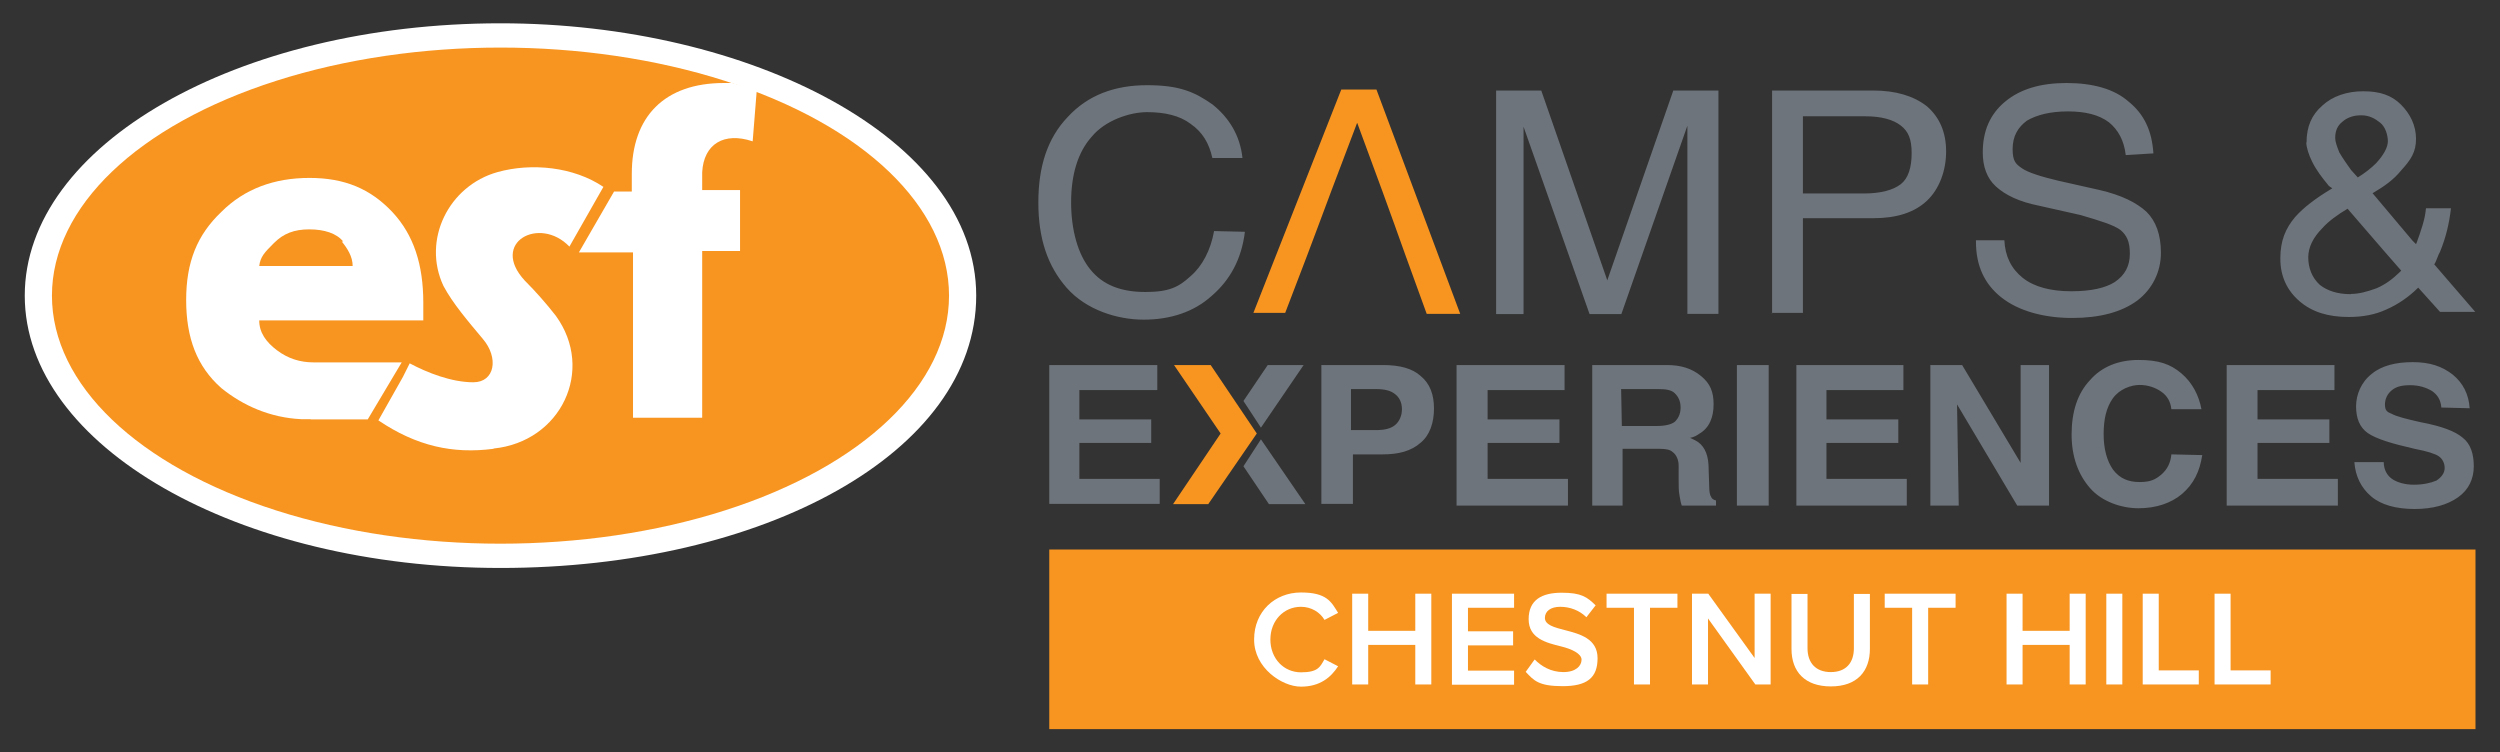 <?xml version="1.0" encoding="UTF-8"?>
<svg id="Layer_2" xmlns="http://www.w3.org/2000/svg" baseProfile="tiny" version="1.2" viewBox="0 0 1030 310">
  <rect x="0" y="0" width="1030" height="310" fill="#333333" stroke="none"/>
  <!-- Generator: Adobe Illustrator 29.1.0, SVG Export Plug-In . SVG Version: 2.1.0 Build 142)  -->
  <g>
    <path d="M1005.8,167.6h0c-.3-2.8-1.4-4.8-3.8-6.5-2.4-1.4-5.2-2.4-9-2.4s-5.9.7-7.6,2.1c-1.7,1.4-2.8,3.4-2.8,5.9s1,3.1,2.8,3.8c1.7,1,5.9,2.1,11.7,3.4,9,1.7,14.5,3.8,17.6,6.5,3.1,2.4,4.5,6.5,4.5,11.7s-2.1,9.7-6.5,12.8-10.3,4.8-17.9,4.8-13.8-1.7-17.9-5.2-6.5-8.3-6.9-14.1h12.1c0,3.1,1.4,5.5,3.4,6.9s5.2,2.4,9,2.4,6.9-.7,9.3-1.7c2.1-1.4,3.4-3.1,3.4-5.2s-1-3.8-2.4-4.8-4.8-2.1-10-3.1c-9.3-2.1-15.9-4.1-19.3-6.5s-4.8-6.2-4.8-11,2.1-10,6.5-13.4c4.1-3.4,10-4.8,16.9-4.8s12.1,1.7,16.5,5.2c4.1,3.4,6.5,7.9,6.9,13.8l-11.7-.3v-.3h0ZM917.3,150.4h44.5v10.3h-31.7v12.1h29.6v9.7h-29.6v14.8h33.1v11h-45.8v-57.9h0ZM907.3,187.6h0c-1,6.5-3.4,11.7-8.3,15.9-4.5,3.8-10.7,5.9-17.9,5.9s-15.2-2.8-20-8.3-7.6-12.8-7.6-22.1,2.4-16.9,7.6-22.4c4.8-5.5,11.7-8.3,20-8.3s13.1,1.7,17.6,5.5,7.2,9,8.3,14.8h-12.4c-.3-3.1-1.7-5.5-4.1-7.2-2.4-1.7-5.5-2.8-9-2.8s-8.3,1.7-11,5.5-3.8,8.6-3.8,14.8,1.4,11,3.8,14.5c2.8,3.8,6.5,5.2,11,5.2s6.5-1,9-3.1c2.4-2.1,3.8-4.8,4.1-8.3l12.8.3h0ZM807,208.3h-11.7v-57.9h13.1l24.1,40.3v-40.3h11.7v57.9h-13.1l-24.8-41.7.7,41.7h0ZM740.1,208.3h0v-57.9h44.1v10.3h-31.7v12.1h29.6v9.7h-29.6v14.8h33.1v11h-45.5,0ZM715.6,208.3v-57.9h13.1v57.9h-13.1ZM668.3,175.5h14.5c3.4,0,5.9-.7,7.2-1.7,1.4-1.4,2.4-3.1,2.4-5.9s-1-4.5-2.4-5.9-3.8-1.7-6.9-1.7h-15.2l.3,15.2h.1ZM656,208.3v-57.9h30.7c5.9,0,10.3,1.4,14.1,4.5s5.2,6.5,5.2,11.7-1.7,9.7-5.9,12.1c-1,.7-2.1,1.4-3.8,1.7.7.3,1.4.7,2.1,1,3.4,1.7,5.2,5.2,5.5,10l.3,9.3c0,1.7.3,3.4.7,3.8.3,1,1,1.4,2.1,1.7v2.1h-14.1c-.3-.7-.7-2.4-1-4.5-.3-1.7-.3-3.8-.3-6.5v-5.5c0-2.4-1-4.5-2.4-5.5-1.4-1.4-3.8-1.4-7.6-1.4h-13.1v23.4h-12.5ZM600.1,208.3v-57.9h44.5v10.3h-31.7v12.1h29.6v9.7h-29.6v14.8h33.1v11h-45.9,0ZM556.6,177.2h10.3c3.8,0,6.2-.7,7.9-2.1,1.7-1.4,2.8-3.8,2.8-6.5s-1-4.8-2.8-6.2c-1.7-1.4-4.1-2.1-7.9-2.1h-10.3v16.9h0ZM544.3,150.4h25.5c6.9,0,12.1,1.4,15.5,4.5,3.8,3.1,5.5,7.6,5.5,13.4s-1.7,11-5.5,14.1c-3.8,3.4-9,4.8-15.5,4.8h-12.4v20.4h-13v-57.2h0ZM432.3,150.4h44.5v10.3h-32.1v12.1h29.6v9.7h-29.6v14.8h33.1v10.3h-45.5v-57.2h0Z" fill="#6e747b"/>
    <polygon points="483.7 150.4 498.8 150.4 517.8 178.6 497.8 207.7 483.3 207.7 502.9 178.6 483.7 150.4" fill="#f89521" fill-rule="evenodd"/>
    <polygon points="512.3 192.1 522.8 207.7 537.8 207.7 519.5 181 512.3 192.1" fill="#6e747b" fill-rule="evenodd"/>
    <polygon points="537.1 150.4 522.3 150.4 512.3 165.2 519.5 176.2 537.1 150.4" fill="#6e747b" fill-rule="evenodd"/>
    <path d="M962.1,56.9c0,1.4.7,3.4,1.7,5.9,1.4,2.4,3.1,4.8,4.8,7.2l2.8,3.1c2.8-1.7,5.5-3.8,7.6-5.9,3.1-3.4,4.8-6.5,4.8-9s-1-5.9-3.1-7.6c-2.1-1.7-4.5-3.1-7.9-3.1s-5.9,1-7.9,2.8c-1.7,1.4-2.8,3.4-2.8,6.5M968.6,121.1c3.4,0,6.9-1,10.7-2.4,3.8-1.7,6.5-3.8,9.3-6.5l.7-.7-6.9-7.9-15.2-17.6c-4.1,2.4-7.9,5.2-10.3,7.9-3.8,3.8-5.9,7.9-5.9,12.1s1.4,8.3,4.8,11.4c3.1,2.4,7.2,3.8,12.8,3.8M950.3,58.7c0-6.5,2.1-11.4,6.5-15.2,4.1-3.8,10-5.9,16.9-5.9s11.7,1.7,15.5,5.5,6.2,8.6,6.2,14.1-2.1,8.6-6.2,13.1c-3.1,3.8-6.9,6.5-11.7,9.3l16.5,19.6,1.4,1.4.3-.7c1.7-4.8,3.4-9.3,3.8-14.1h10.3c-.7,6.2-2.1,12.1-4.5,17.9-1,1.7-1.4,3.8-2.4,5.2l16.9,19.6h-14.5l-9-10c-3.8,3.8-8.3,6.9-13.1,9-4.5,2.1-9.7,3.1-15.5,3.1-8.6,0-15.2-2.1-20.3-6.5-5.2-4.5-7.9-10.3-7.9-17.6s2.1-12.4,6.2-17.2c3.4-3.8,8.3-7.6,15.2-11.7l-1.4-1c-2.8-3.4-5.2-6.5-6.9-10-1.4-2.8-2.4-5.9-2.4-7.9M875.8,63.8h0c-.7-5.9-3.1-10.3-6.9-13.4-4.1-3.1-9.7-4.5-16.9-4.5s-12.8,1.4-16.9,3.8c-3.8,2.8-5.9,6.5-5.9,11.7s1.4,6.2,3.8,7.9c2.4,1.7,7.6,3.4,15.2,5.2l16.9,3.8c9,2.1,15.2,5.2,19.3,9,3.8,3.8,5.9,9.3,5.9,16.9s-3.4,14.8-9.7,19.6c-6.5,4.8-15.5,7.2-26.9,7.2s-22.1-2.8-29.3-8.6c-6.9-5.5-10.3-13.1-10.3-22.7v-.7h11.7c.3,6.5,2.8,11.7,7.6,15.5s11.7,5.5,20,5.5,14.1-1.4,17.9-3.8c4.1-2.8,6.2-6.5,6.2-11.7s-1.4-7.6-3.8-9.7c-2.8-2.1-8.3-3.8-16.5-6.2l-16.9-3.8c-8.6-1.7-14.1-4.5-17.9-7.9-3.8-3.4-5.5-8.3-5.5-14.1,0-9,3.1-15.9,9.3-21s14.5-7.6,25.2-7.6,19.6,2.4,25.5,7.6c6.5,5.2,9.7,12.1,10.3,21.4l-11.4.7h0ZM742.8,79.7h25.5c6.5,0,11.7-1.4,14.8-3.8s4.5-6.9,4.5-12.8-1.4-9-4.5-11.4-7.9-3.8-14.8-3.8h-25.5v31.7h0ZM730.1,129.3V37.3h41.7c9,0,16.5,2.1,22.1,6.5,5.2,4.5,7.9,10.7,7.9,18.6s-2.8,15.5-7.9,20.3-12.4,7.2-22.1,7.2h-29v39h-12.8v.3h0ZM616.4,129.3V37.3h18.6l27.2,78.2,27.2-78.2h18.6v92h-12.8V51.8l-27.2,77.6h-13.1l-27.2-77.2v77.2h-11.3ZM512.9,95.5h0c-1.4,11.4-6.2,20-13.8,26.5-7.2,6.5-16.9,9.7-27.9,9.7s-23.8-4.1-31.7-13.1c-7.9-9-11.7-20.3-11.7-35.2s3.8-26.5,12.1-35.2c8.3-9,19.3-13.1,32.7-13.1s19.6,2.8,26.9,7.9c6.9,5.5,11.4,12.8,12.4,22.1h-12.4c-1.4-6.2-4.1-10.7-9-14.1-4.5-3.4-10.7-4.8-17.9-4.8s-17.2,3.4-22.7,10c-5.9,6.5-8.6,15.9-8.6,27.2s2.8,21.4,7.9,27.6c5.2,6.5,12.8,9.3,22.7,9.3s13.8-2.1,18.6-6.5c4.8-4.1,8.3-10.7,9.7-18.6l12.8.3h-.1Z" fill="#6e747b"/>
    <path d="M559.1,50.7c-19.3,50.7-12.8,34.5-29.6,78.2h-13.1l36.2-92h14.5l34.5,92.4h-13.8c-17.2-47.2-8.6-24.5-28.6-78.6h-.1Z" fill="#f89521"/>
  </g>
  <g>
    <path d="M206.2,9.6c102.7,0,196,47.5,196,112.2s-87.7,112.2-196,112.2S10.2,183.8,10.2,121.8,97.8,9.6,206.2,9.6Z" fill="#fff"/>
    <ellipse cx="206.2" cy="121.8" rx="184.8" ry="102.2" fill="#f89521"/>
    <path d="M128,172.7h-3.9c-12.8-.6-24-5.6-32.9-12.8-10.1-8.9-14.5-20.7-14.5-36.3s4.5-26.8,14.5-36.3c9.5-9.5,21.8-14,36.3-14s25.1,4.5,34.1,14c8.9,9.5,12.8,21.8,12.8,37.4s0,5.6,0,7.3h-67.6c0,5,2.8,8.9,7.3,12.3s9.5,5,15.1,5h36.3l-14,23.5h-22.9c0-.6,0,0,0,0h-.6Z" fill="#fff"/>
    <path d="M310,58.2c-11.7-3.9-20.1,1.1-20.7,12.8v7.3h15.6v25.1h-15.6v68.7h-28.5v-68.1h-22.3l14.5-25.1h7.3v-7.3c0-23.5,13.4-37.4,38-37.4h3.4l10.1,2.8-1.7,21.2h0Z" fill="#fff"/>
    <path d="M203.4,184.9c-16.8,2.2-31.8-1.1-47.5-11.7l10.1-17.9,2.8-5.6c7.3,3.9,17.3,7.8,26.2,7.8s10.6-10.1,3.9-17.9c-6.1-7.3-12.3-14.5-16.2-21.8-8.9-19,2.2-41.3,22.3-46.9,14-3.9,31.3-2.2,43.6,6.1l-14,24.6c-12.3-12.8-32.9-1.7-18.4,14,4.5,4.5,8.9,9.5,12.8,14.5,16.2,22.3,2.2,51.9-25.7,54.7h0Z" fill="#fff"/>
    <path d="M141.4,99.5c-2.8-3.4-7.8-5-14-5s-10.6,1.7-14.5,5.6-5.6,5.6-6.1,9.5h38.5c0-3.9-2.2-7.3-4.5-10.1h.6Z" fill="#f89521"/>
  </g>
  <g>
    <rect x="432.3" y="226.4" width="587.6" height="74" fill="#f89521"/>
    <g>
      <path d="M516.7,263.4c0-11.5,8.6-19.3,19.3-19.3s12.5,3.9,15.3,8.4l-5.6,2.9c-1.8-3.1-5.4-5.4-9.7-5.4-7.1,0-12.6,5.7-12.6,13.5s5.5,13.5,12.6,13.5,7.9-2.3,9.7-5.4l5.6,2.9c-2.9,4.5-7.4,8.4-15.3,8.4s-19.3-7.8-19.3-19.3v-.2Z" fill="#fff"/>
      <path d="M583.1,282v-16.3h-19.4v16.3h-6.6v-37.4h6.6v15.3h19.4v-15.3h6.6v37.4h-6.6Z" fill="#fff"/>
      <path d="M598.2,282v-37.4h25.6v5.8h-19v9.7h18.6v5.8h-18.6v10.4h19v5.8h-25.6Z" fill="#fff"/>
      <path d="M632.3,271.7c2.6,2.7,6.6,5.2,11.8,5.2s7.5-2.6,7.5-5.1-4-4.4-8.5-5.5c-6.1-1.5-13.3-3.3-13.3-11.2s5.4-10.9,13.6-10.9,10.5,1.8,14,5.2l-3.8,4.9c-2.9-2.9-6.9-4.3-10.8-4.3s-6.3,1.8-6.3,4.6,3.8,3.9,8.2,5c6.2,1.6,13.5,3.5,13.5,11.6s-4.4,11.5-14.4,11.5-11.9-2.4-15.2-5.9l3.6-5h.1Z" fill="#fff"/>
      <path d="M673.2,282v-31.6h-11.3v-5.8h29.2v5.8h-11.3v31.6h-6.6Z" fill="#fff"/>
      <path d="M723.2,282l-19.5-27.2v27.2h-6.6v-37.4h6.7l19.1,26.5v-26.5h6.6v37.4h-6.3Z" fill="#fff"/>
      <path d="M738.1,244.7h6.6v22.4c0,5.9,3.3,9.8,9.6,9.8s9.5-3.9,9.5-9.8v-22.4h6.6v22.6c0,9.3-5.3,15.5-16.1,15.5s-16.2-6.2-16.2-15.4v-22.6h0Z" fill="#fff"/>
      <path d="M787.8,282v-31.6h-11.3v-5.8h29.2v5.8h-11.3v31.6h-6.6Z" fill="#fff"/>
      <path d="M852.7,282v-16.3h-19.4v16.3h-6.6v-37.4h6.6v15.3h19.4v-15.3h6.6v37.4h-6.6Z" fill="#fff"/>
      <path d="M867.8,282v-37.4h6.6v37.4h-6.6Z" fill="#fff"/>
      <path d="M882.8,282v-37.4h6.6v31.6h16.5v5.8h-23.1Z" fill="#fff"/>
      <path d="M912.4,282v-37.4h6.6v31.6h16.5v5.8h-23.1Z" fill="#fff"/>
    </g>
  </g>
</svg>